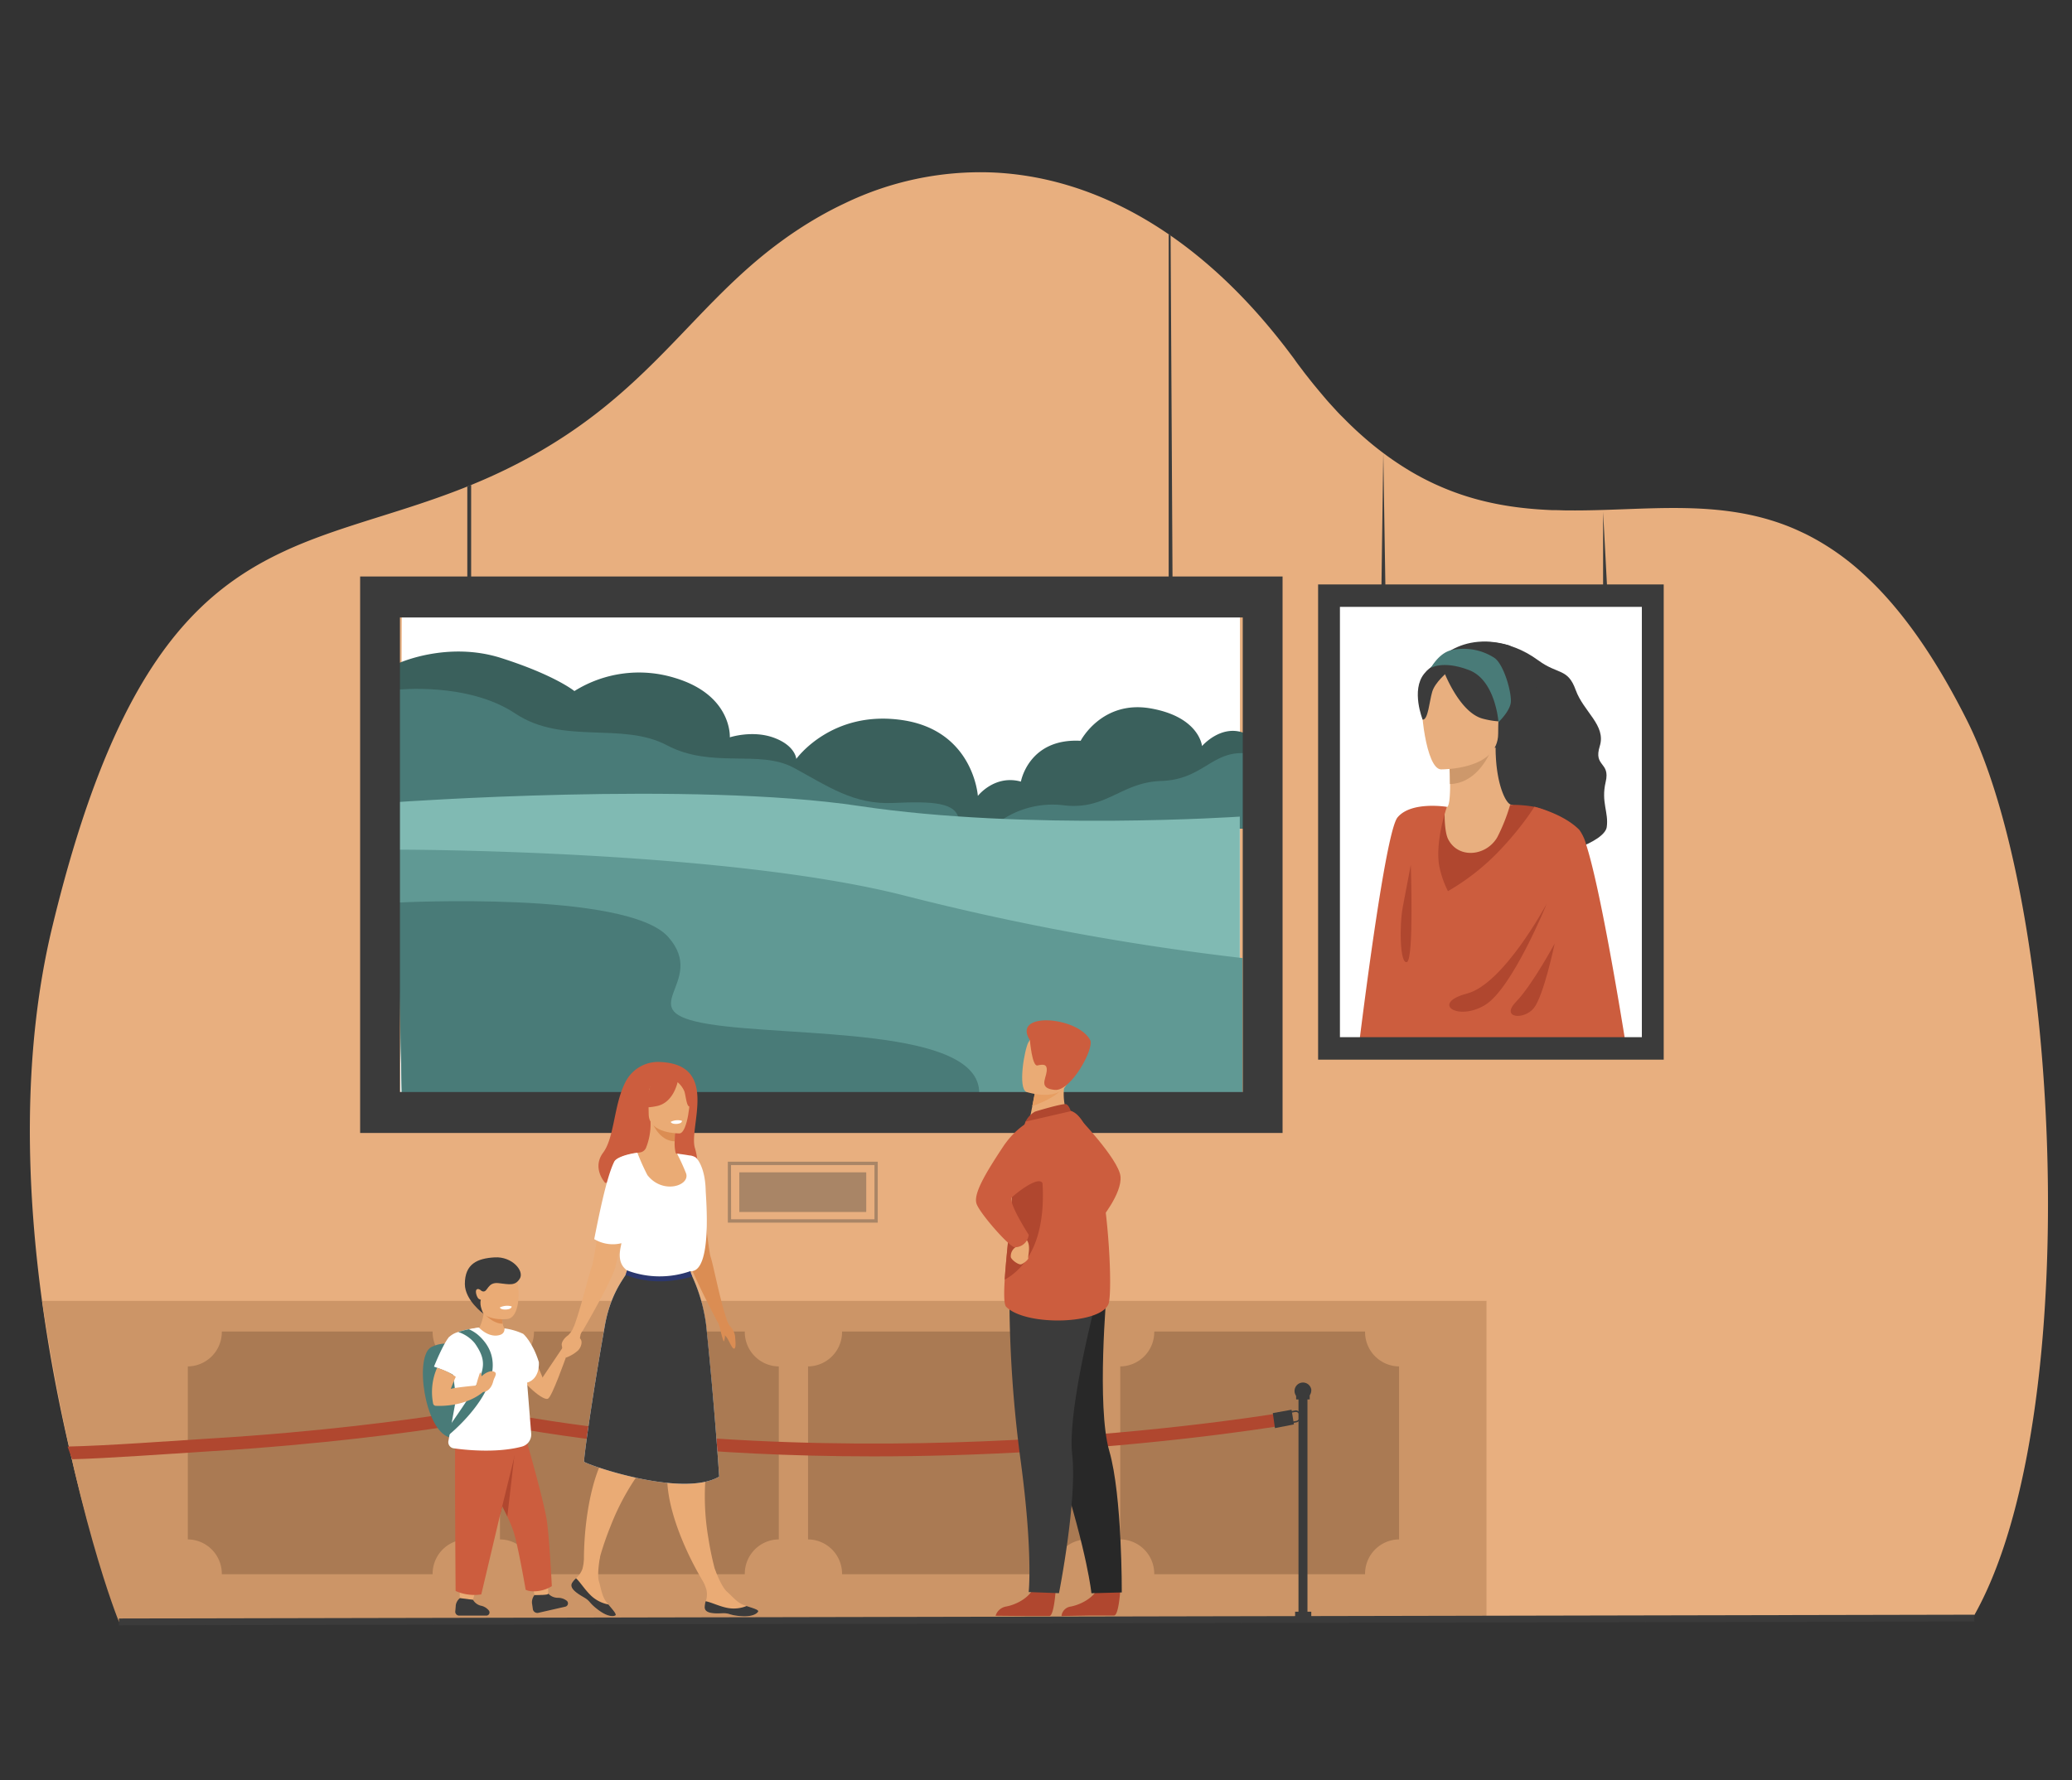 <?xml version="1.0" encoding="UTF-8"?> <svg xmlns="http://www.w3.org/2000/svg" id="Слой_1" data-name="Слой 1" viewBox="0 0 609.4 523.7"><rect x="0" y="0" width="609.4" height="523.7" fill="#333333" stroke="none"/> <defs> <style>.cls-1{fill:#e8af7f;}.cls-2{fill:#cc9567;}.cls-3{fill:#aa7a53;}.cls-4{fill:#b0472f;}.cls-5,.cls-7{fill:#3b3b3b;}.cls-6{fill:#2b478a;}.cls-7{opacity:0.36;}.cls-8{fill:#fff;}.cls-9{fill:#cd986b;}.cls-10{fill:#cc5d3e;}.cls-11{fill:#497b78;}.cls-12{fill:#3a605c;}.cls-13{fill:#80bab3;}.cls-14{fill:#609994;}.cls-15{fill:#282828;}.cls-16{fill:#eaab75;}.cls-17{fill:#e79e62;}.cls-18{fill:#db8d53;}.cls-19{fill:#bf783d;}.cls-20{fill:#2b376d;}.cls-21{fill:none;stroke:#3b3b3b;stroke-miterlimit:10;stroke-width:2px;}</style> </defs> <title>ИЛЛЮСТРАЦИЯ</title> <path class="cls-1" d="M601.34,385.54c-.5,7.75-1.21,15.35-2.12,22.72-.76,6.18-1.67,12.19-2.73,18-.22,1.22-.45,2.44-.69,3.64-3.51,17.85-8.51,33.45-15.14,45.21l-.21.37-5.93.14-29.14.67L484.19,476l-50.62.3-2.54,0-94.47.22L45.3,476.28l-10.32,0a424.15,424.15,0,0,1-13.73-46.5c-.28-1.19-.57-2.4-.85-3.62-2.82-12.11-5.54-25.84-7.64-40.57-5-34.89-6.45-75.36,2.6-112.87,17.81-73.88,40.8-97.85,68.29-110.59l.66-.31c24.14-11,51.73-13.63,82.29-33.89,15.59-10.33,26.38-21.83,37.07-33l.66-.69C212.23,86,220.11,78,229.89,70.89q2.19-1.61,4.4-3.07h0c2.28-1.52,4.6-2.94,6.92-4.26,1.18-.67,2.36-1.32,3.55-1.93l.11-.06h0c1.18-.61,2.36-1.19,3.55-1.75h0a91.82,91.82,0,0,1,43.17-9.1c29.89,1.17,59.63,17.59,84.66,49.15l.66.83q1.35,1.71,2.67,3.48c.48.64,1,1.29,1.42,1.93.71,1,1.42,1.92,2.13,2.85l.11.16c.38.5.76,1,1.15,1.48l.66.84c.47.61.95,1.2,1.42,1.78.11.13.21.26.32.38,1.12,1.37,2.23,2.68,3.35,4,.71.81,1.42,1.59,2.13,2.36l.45.49q1,1.13,2.1,2.19l1.32,1.33.27.27q2.2,2.17,4.41,4.11a92.19,92.19,0,0,0,13.35,9.87l.66.4a80.08,80.08,0,0,0,7.48,3.91l.66.29c11.35,5.07,22.56,6.8,33.63,7.24l.66,0c1.1,0,2.2.06,3.3.08h.66c22.44.22,44.32-3.77,65.73,5.08l.66.28c1.1.47,2.2,1,3.3,1.51l.66.33a73.66,73.66,0,0,1,16.11,11.17c1.89,1.69,3.76,3.53,5.64,5.53,8.44,9,16.82,21.2,25.13,37.73C596.27,247.13,605.53,321.47,601.34,385.54Z"></path> <path class="cls-2" d="M437.19,382.65v93.57H71.54L35,477.09s-13.12-31.74-22.62-94.44Z"></path> <path class="cls-3" d="M127.24,463.07h-62a10.12,10.12,0,0,0-10-10.25V401.94a10.13,10.13,0,0,0,10-10.26h62a10.12,10.12,0,0,0,10,10.26v50.88A10.11,10.11,0,0,0,127.24,463.07Z"></path> <path class="cls-3" d="M219.05,463.07h-62a10.12,10.12,0,0,0-10-10.25V401.94a10.13,10.13,0,0,0,10-10.26h62a10.12,10.12,0,0,0,10,10.26v50.88A10.11,10.11,0,0,0,219.05,463.07Z"></path> <path class="cls-3" d="M309.66,463.07h-62a10.11,10.11,0,0,0-10-10.25V401.94a10.12,10.12,0,0,0,10-10.26h62a10.13,10.13,0,0,0,10,10.26v50.88A10.12,10.12,0,0,0,309.66,463.07Z"></path> <path class="cls-3" d="M401.48,463.07h-62a10.11,10.11,0,0,0-10-10.25V401.94a10.12,10.12,0,0,0,10-10.26h62a10.12,10.12,0,0,0,10,10.26v50.88A10.11,10.11,0,0,0,401.48,463.07Z"></path> <path class="cls-4" d="M256.83,428.4c15,0,31.16-.44,48.34-1.48,44.09-2.66,74.67-8,75-8.08l-.45-3.71c-.31.05-30.77,5.4-74.72,8.05-40.54,2.44-101.17,3-159.78-8.05l-.48,3.7C169.65,423.55,207.36,428.4,256.83,428.4Z"></path> <rect class="cls-5" x="381.9" y="410.93" width="2.64" height="64.04"></rect> <path class="cls-5" d="M385.66,408.7a2.48,2.48,0,1,0-2.44,2.94A2.73,2.73,0,0,0,385.66,408.7Z"></path> <rect class="cls-5" x="380.91" y="474.09" width="4.75" height="1.51"></rect> <rect class="cls-5" x="381.21" y="410.42" width="3.99" height="1.23"></rect> <polygon class="cls-5" points="374.35 415.67 374.98 420.09 380.56 418.99 379.86 414.68 374.35 415.67"></polygon> <path class="cls-5" d="M382.56,416.36a1.85,1.85,0,0,0-.58-1.16.24.24,0,0,0-.08-.06h0a1.26,1.26,0,0,0-1-.25l-1,.18-1.64.3-.09,0h-.05a1.56,1.56,0,0,0-.82.67,2.15,2.15,0,0,0-.27,1.32,1.59,1.59,0,0,0,1.46,1.51l.22,0,1.38-.26.37-.06.84-.16a1.35,1.35,0,0,0,.57-.26h0A1.93,1.93,0,0,0,382.56,416.36Zm-.66,1.23h0a1.12,1.12,0,0,1-.62.38l-.86.15-.35.07h0l-1.38.26a1.17,1.17,0,0,1-1.28-1.14,1.52,1.52,0,0,1,.2-1,1.11,1.11,0,0,1,.74-.54l1.39-.25.25,0h0l.95-.18a1,1,0,0,1,.84.25l.12.13h0a1.38,1.38,0,0,1,.32.76A1.48,1.48,0,0,1,381.9,417.59Z"></path> <path class="cls-4" d="M136.46,418.84c-.08,0-1.9.33-5.23.84h0c-10.56,1.63-36.26,5.22-69.75,7.24-10.9.66-30.24,2.11-40.28,2.32-.44-1.23-.89-2.47-1.33-3.73,11.82-.23,31.63-1.74,41.42-2.33,33.29-2,58.85-5.57,69.41-7.2,1.61-.24,2.87-.45,3.76-.59h0l1.5-.25,0,.39.32,2.68.06.41Z"></path> <polygon class="cls-6" points="130.66 415.67 131.28 420.09 136.87 418.99 136.17 414.68 130.66 415.67"></polygon> <path class="cls-6" d="M138.87,416.36a1.85,1.85,0,0,0-.58-1.16.18.18,0,0,1-.07-.05,1.26,1.26,0,0,0-1-.27l-1,.18-1.63.3-.09,0h0a1.56,1.56,0,0,0-.82.67,2.09,2.09,0,0,0-.27,1.32,1.59,1.59,0,0,0,1.46,1.51l.22,0,1.38-.26.36-.06.85-.16a1.39,1.39,0,0,0,.58-.26A2,2,0,0,0,138.87,416.36Zm-.65,1.23a1.11,1.11,0,0,1-.63.39l-.86.15h0l-.36.07-1.38.26a1.18,1.18,0,0,1-1.28-1.14,1.59,1.59,0,0,1,.21-1,1.11,1.11,0,0,1,.73-.54l1.4-.25.25,0,.95-.18a1,1,0,0,1,.83.25.62.62,0,0,1,.14.14,1.57,1.57,0,0,1,0,1.91Z"></path> <polygon class="cls-6" points="147.82 419.75 148.3 415.3 142.7 414.36 142.31 418.72 147.82 419.75"></polygon> <path class="cls-6" d="M145.15,415.53a1.3,1.3,0,0,0-.52-.35.9.9,0,0,0-.22-.06l-1.75-.31-.85-.16a1.24,1.24,0,0,0-.95.23,1.75,1.75,0,0,0-.72,1.27,2,2,0,0,0,.28,1.32,1.46,1.46,0,0,0,.44.48,1.41,1.41,0,0,0,.52.22l1,.17,1.64.29a1.18,1.18,0,0,0,.78-.12,1,1,0,0,0,.3-.21,1.83,1.83,0,0,0,.59-1.16A2,2,0,0,0,145.15,415.53Zm.16,1.54a1.42,1.42,0,0,1-.45.9l0,0h0a1,1,0,0,1-.8.24l-1.65-.3h0l-.95-.17a1,1,0,0,1-.57-.33.87.87,0,0,1-.17-.21,1.6,1.6,0,0,1-.21-1,1.34,1.34,0,0,1,.38-.81,1,1,0,0,1,.9-.34l.86.16,1.74.31a1.13,1.13,0,0,1,.72.51A1.55,1.55,0,0,1,145.31,417.07Z"></path> <rect class="cls-7" x="217.44" y="344.85" width="37.33" height="11.66"></rect> <path class="cls-7" d="M258.16,359.65h-44.1V341.72h44.1Zm-43.13-1h42.16V342.71H215Z"></path> <rect class="cls-8" x="390.88" y="173.91" width="95.22" height="134.49"></rect> <path class="cls-5" d="M434.86,189s8.31-1.55,17.57,5.25c5.84,4.29,8.66,2.23,11,8.71s9,10.37,7.08,16.52,3.15,4.54,1.74,10.53.94,8.91.31,13.29-15.11,9.39-21.88,8.26S435.58,246.69,438,237,434.86,189,434.86,189Z"></path> <path class="cls-5" d="M420.8,196.52s7.42-11.32,23-6.7c0,0,5.95,2.54,8.1,13,2.19,10.63-4.68,18.7-8.23,16.71-2.27-1.28-4,2.82-4,2.82Z"></path> <path class="cls-1" d="M457.41,274a34.11,34.11,0,0,1-1.57,6.49c-3.16,9-4.79,12.64-4.71,16,.07,3,1.47,5.79,4.34,11.87H414.34c4.77-20.65-1.39-27.6-1.8-38.57a28.45,28.45,0,0,1,0-3.05c.89-14.11,11.51-29.29,11.51-29.29h.18l.22,0,.3,0H425l.6-.06c.71-.39.9-3.45.89-6.69v-.58c0-.29,0-.59,0-.88s0-.53,0-.78,0-.26,0-.39c0-.38,0-.76,0-1.13,0-.17,0-.32,0-.48a1.48,1.48,0,0,0,0-.21c0-.23,0-.46,0-.67s0-.22,0-.32,0-.2,0-.31,0-.29,0-.44v-.08l0-.46c0-.3,0-.55-.05-.76V223c0-.11,0-.2,0-.27s0-.06,0-.09v0l12-2.45h0l.69-.14.75-.15h0c0,.82,0,1.62.05,2.39.38,8.67,2.91,14,4.45,14.4a1.83,1.83,0,0,1,.25.06h0c1.44.42,3.08,1.78,4.7,3.85a39.82,39.82,0,0,1,5.77,11A48,48,0,0,1,457.41,274Z"></path> <path class="cls-9" d="M426.14,222.64s.29,4.12.3,8c7.13-.21,10.89-6.9,12.44-10.61Z"></path> <path class="cls-5" d="M440.19,218.62s3.74-6.07,4.63-11.27c.64-3.7-1.19-17.44-14.61-15.46a17.8,17.8,0,0,0-7.56,2.94c-2.91,2-7.12,6.39-2.42,18.38l1.22,4Z"></path> <path class="cls-1" d="M423.76,226.32s16.86.28,16.87-10.52,2.2-18.05-8.57-18.69-12.86,3.48-13.71,7.09S419.38,226,423.76,226.32Z"></path> <path class="cls-5" d="M424.39,196.84s4.61,12.68,11.7,14.56,10.15-.08,10.15-.08a20.75,20.75,0,0,1-6.56-12.2S427.87,190.81,424.39,196.84Z"></path> <path class="cls-5" d="M425.53,197.87s-3.45,2.83-4.29,5.59-1.22,8.41-2.82,8.22c0,0-3.48-8.62.43-13.49C423,193,425.53,197.87,425.53,197.87Z"></path> <path class="cls-4" d="M455.56,286.37c1.11,7.45,2.84,15.13,4.45,22H406.33c1.07-12.29,3.53-26.08,4.07-35.63,0-.78.08-1.54.09-2.26a71.81,71.81,0,0,1-1-13.05c.23-10,3.09-15.64,5.29-17.91.62-.49,1.24-.79,3.74-1.24,1.28-.22,3.05-.48,5.56-.82h.18l.22,0,.3,0H425c.09,0,.14,0,.14,0a7.14,7.14,0,0,0-.26,2.31c0,2.24.25,5.47,1,7,2.84,5.76,10.75,5.22,14.22-.05l.27-.44a53.22,53.22,0,0,0,3.78-9.53l.3,0a37.11,37.11,0,0,1,6.9.59,19.71,19.71,0,0,1,7.17,3.29l0,.05a3.3,3.3,0,0,1,1,1.09,54,54,0,0,1,3.11,8.26c3,9.68,5.75,23.51,7.87,34.17A19.79,19.79,0,0,1,455.56,286.37Z"></path> <path class="cls-10" d="M478.35,308.39H404c-.28-9,.18-25.55,6.36-35.63a22.15,22.15,0,0,1,2.14-2.94,15.65,15.65,0,0,1,6.67-4.66,44.37,44.37,0,0,0,6.65-3,67.85,67.85,0,0,0,16.63-13.49,91.41,91.41,0,0,0,6.6-8.06c.91-1.27,1.56-2.24,1.91-2.79.22-.33.33-.51.33-.51s8.5,2,13.22,6.81a13,13,0,0,1,2,4.33C470.49,260.73,476.1,294.32,478.35,308.39Z"></path> <path class="cls-10" d="M430.74,270.22v38.17H399.56c2.18-17.55,8.21-64,11.47-67.94,4-4.86,14.52-3.11,14.52-3.11s-.32.9-.72,2.37c-1,3.44-2.43,10-1.52,15.08a29.3,29.3,0,0,0,2.55,7.35A55.23,55.23,0,0,0,430.74,270.22Z"></path> <path class="cls-11" d="M420.8,196.52s3.46-2.38,11.26.59,8.66,15.31,8.66,15.31,3.11-2.92,3.59-5.54-1.91-11.32-4.73-13.32a16.57,16.57,0,0,0-13-2.24C423.05,192.3,420.8,196.52,420.8,196.52Z"></path> <path class="cls-4" d="M454.92,265.81s-12.6,23.59-23.43,26.44-2.77,8.29,5.29,3.37S454.92,265.81,454.92,265.81Z"></path> <path class="cls-4" d="M457.25,277.54s-6.61,12.25-11.34,17.11,2.31,5.5,5.22,1.87S457.25,277.54,457.25,277.54Z"></path> <path class="cls-4" d="M414.93,254.41s-1.31,6.83-2.35,12.36-.86,17,1.22,16.21S414.93,254.41,414.93,254.41Z"></path> <path class="cls-5" d="M387.67,171.91V311.7H489.32V171.91Zm95.22,133.18h-88.8V178.52h88.8Z"></path> <polygon class="cls-5" points="406.31 171.91 406.31 173.18 407.45 173.18 407.45 171.91 406.84 133.19 406.31 171.91"></polygon> <polygon class="cls-5" points="471.49 171.91 471.49 173.18 472.62 173.18 472.62 171.91 471.49 150.57 471.49 171.91"></polygon> <polygon class="cls-8" points="364.69 321.5 117.68 321.21 118.17 181.54 364.69 181.54 364.69 321.5"></polygon> <path class="cls-12" d="M117.17,195.11s14.36-6.61,30.23-1.55,21.54,9.72,21.54,9.72a35.79,35.79,0,0,1,29.47-3.89c17,5.06,16.24,17.5,16.24,17.5s6.68-2.21,13,.13,6.55,6.22,6.55,6.22,10.33-14.52,31.24-11.41,22.16,22.29,22.16,22.29,4.91-6.35,12.66-4.21c0,0,2.27-12.83,17.57-12,0,0,6.23-12.05,20.59-9.53s15.11,11.08,15.11,11.08,5.48-6.41,12.28-3.88v28.18h-249S116.8,194.73,117.17,195.11Z"></path> <path class="cls-11" d="M293.37,242.16s.21-.2.63-.52a26.88,26.88,0,0,1,19.08-4.73c12.46,1.36,16.62-6.8,28.52-7.19s14.74-8.56,24.18-8.17v22.16Z"></path> <path class="cls-11" d="M116.8,202.89s20.78-2.33,34.76,7,31.35,2.33,44.58,9.33,27.2,1.17,37.28,6.61,17.63,10.89,29.22,10.37,18.89-.26,19.39,5.18-164.48-.26-164.48-.26l-.25-36.8Z"></path> <path class="cls-13" d="M116.8,235.94s86.89-6.22,136,1.16,111.84,3.11,111.84,3.11V321.5H118.17S116.23,235.35,116.8,235.94Z"></path> <path class="cls-14" d="M117.55,249.93s96,0,148.86,13.61a747.8,747.8,0,0,0,99,18.28V321.5H118.17S116.8,249.16,117.55,249.93Z"></path> <path class="cls-11" d="M117.17,265.49s67.26-3.5,79.35,10.11-12.09,21.77,12.09,25.66S288,302,288,321.47H118.17S116.8,265.1,117.17,265.49Z"></path> <path class="cls-5" d="M105.92,169.57v163.7h271.3V169.57ZM365.51,321.22H117.63V181.63H365.51Z"></path> <polygon class="cls-5" points="343.72 68.88 343.72 169.57 343.72 169.88 344.85 169.88 344.85 169.57 344.29 69.28 343.72 68.88"></polygon> <polygon class="cls-5" points="138.57 142.61 138.57 169.88 137.44 169.88 137.44 143.07 138.57 142.61"></polygon> <path class="cls-10" d="M316.79,328.25s12.15,12.63,12.75,17.73-6.09,13.08-6.09,13.08Z"></path> <path class="cls-4" d="M310.48,467.88s-.48,7.39-1.83,7.49c-.18,0-6.84,0-6.84,0l-9-.08a3.93,3.93,0,0,1,3.08-2.72c2.49-.44,6.67-2.23,8.18-5.62C305.63,463.36,310.48,467.88,310.48,467.88Z"></path> <path class="cls-4" d="M329.48,467.92s-.45,7.19-1.8,7.29c-.18,0-6.86,0-6.86,0l-8.62.16a3.12,3.12,0,0,1,2.64-2.78c2.5-.45,6.67-2.24,8.19-5.63C324.63,463.4,329.48,467.92,329.48,467.92Z"></path> <path class="cls-15" d="M301.2,390.53s2.2,14.68,10.47,40.76S321,468.66,321,468.66l8.93-.24s.14-28.48-3.67-41.59-.73-47.25-.73-47.25Z"></path> <path class="cls-5" d="M296.88,380.32a367,367,0,0,0,3.3,49.29c3.66,27.18,2.37,38.7,2.37,38.7l8.91.33s5.38-27.16,3.89-40.76,7.39-46.64,7.39-46.64Z"></path> <path class="cls-16" d="M314.23,328.59l-4.75,3.19-6.86-1.33c.1-.57.56-2.93,1-5.07,0-.13.05-.25.08-.37.35-1.82.66-3.39.66-3.39l6.42-2.89,2.39-1.08s-.19,2-.22,2.31A17.24,17.24,0,0,0,314.23,328.59Z"></path> <path class="cls-10" d="M326.15,383.12c-1.39,6.46-24.32,7.18-30.21,1.29-.68-.67-.7-3.78-.44-8,.51-8.2,2.13-20.53,2.21-26.83a51.22,51.22,0,0,1,1-9,74.48,74.48,0,0,1,2.94-10.75s11.2-3.7,13.3-3.06C325,329.88,327.55,376.65,326.15,383.12Z"></path> <path class="cls-4" d="M295.5,376.43c.51-8.2,2.13-20.53,2.21-26.83a51.22,51.22,0,0,1,1-9l6.74-1.21S312,367.11,295.5,376.43Z"></path> <path class="cls-16" d="M299.17,365a1.66,1.66,0,0,1-.51,1.89,3.19,3.19,0,0,0-1.37,2.88c.22.9,2.33,2.37,3.06,2.13s2.23-1.41,2.07-1.89,1-4.15-.77-5.57A1.43,1.43,0,0,0,299.17,365Z"></path> <path class="cls-10" d="M306.78,328.22s-6.57,1.25-11.82,9.18-8.71,13.82-7.75,16.68,9.73,12.81,11.24,12.81a4.09,4.09,0,0,0,4.11-3.67s-6.17-9.56-4.95-11c.52-.61,8.05-6.87,9.12-4C308.49,352.89,306.78,328.22,306.78,328.22Z"></path> <path class="cls-17" d="M312.44,320.05c-1.41,2.45-6.66,4.56-8.85,5.33,0-.13.05-.25.08-.37.35-1.82.66-3.39.66-3.39l6.42-2.89C312.16,318.71,313,319,312.44,320.05Z"></path> <path class="cls-16" d="M301.92,321.22s10.31,3.33,12.23-3.31,4.55-10.68-2-13.09-8.52-.27-9.68,1.78S299.29,320.18,301.92,321.22Z"></path> <path class="cls-10" d="M302.91,306s.64,7.74,2.2,7.41,3-.58,2.73,1.75-2.39,5,2.4,5.44,11.7-12.27,10.39-14.68C316.85,298.93,297.44,297.48,302.91,306Z"></path> <path class="cls-4" d="M304.39,327c.13-.06,8.26-2.51,9.15-2.2s1.4,2.06,1.4,2.06l-13.3,3.06A6.71,6.71,0,0,1,304.39,327Z"></path> <path class="cls-16" d="M174.73,465.14l-2.85-.95a94.38,94.38,0,0,1,.67-17.51c.81-6.05,2.28-12.6,4.95-17.85a23.1,23.1,0,0,1,4.4-6.19s2.19-5.23,5.09-12.21c3.22-7.77,23.38-10.05,11.88,6.22-2.36,3.34-4.9,9.22-7.94,12.79a71.18,71.18,0,0,0-11.36,19.5A88.62,88.62,0,0,0,174.73,465.14Z"></path> <path class="cls-16" d="M168.24,465.58c-.87,1.44,1,2.86,3.31,4.19s1.35,1.46,4.3,3.72,4.7,2,5.15,1.68-.81-1.69-2.07-3.21l-.48-.59c-1.41-1.74-1.62-3.93-2.29-6.19s.37-7.5.37-7.5l-3.94-3.22s-.8,4.86-1.24,6.88a6.21,6.21,0,0,1-2,2.92A6.26,6.26,0,0,0,168.24,465.58Z"></path> <path class="cls-5" d="M171.55,469.77c2.31,1.33,1.35,1.46,4.3,3.72s4.7,2,5.15,1.68-.81-1.69-2.07-3.21h0a10.16,10.16,0,0,1-4.94-2.45c-1.86-1.7-3.3-4.08-4.57-5.26a6.26,6.26,0,0,0-1.14,1.32C167.37,467,169.24,468.44,171.55,469.77Z"></path> <path class="cls-10" d="M194.47,312.41A10.76,10.76,0,0,0,184,318.2c-3.5,6.66-3.22,16.31-6.61,20.86s.57,8.86.57,8.86l26.41.92a19.37,19.37,0,0,0,0-11.19C202.55,331.55,211.52,313.34,194.47,312.41Z"></path> <path class="cls-18" d="M216.22,393.28c.05,1.1.35,3.42-.34,3.42s-1.66-2.94-2.38-3.57a9.1,9.1,0,0,1-2-3.26c-.28-.95-.54-1.14-.54-1.14h0s-8.35-15.72-9-19.74c-.21-1.31-.76-3.93-1.4-6.87-.7-3.2-1.51-6.78-2.12-9.45a45.81,45.81,0,0,1,8-.77c.49,3.25.93,6.58,1.3,9.47.57,4.3,1,7.63,1.26,8.35.72,2,2.72,12.53,4.61,18a7.76,7.76,0,0,0,1,2.28A5.35,5.35,0,0,1,216.22,393.28Z"></path> <path class="cls-16" d="M201.69,377.73c-4.61-15.18,4.67-15,4.19-22.57s-6.19-15.76-6.19-15.76l-.56,0a.5.5,0,0,1-.43-.34,12.09,12.09,0,0,1-.27-3.28c0-2.1.16-4.31.16-4.31l-6.86-1.4-.4-.08a18.74,18.74,0,0,1-1.35,7.7,2.28,2.28,0,0,1-1.75,1.3,26.05,26.05,0,0,0-5.81,1.42,3.22,3.22,0,0,0-1.72,1.31c-1.88,4.25-3.76,15-5.08,22.66-.73,4.27-1.29,7.59-1.59,8.29-.81,2-3.31,12.75-5.44,18.07l2.72.84s9-15.34,9.8-19.33c.27-1.3.92-3.9,1.68-6.81l.36-1.34c1.34,3.75,2,5.49,2,7.11,0,2.31-1.57,4.39-4.75,11.73C178.63,387,206.4,393.22,201.69,377.73Z"></path> <path class="cls-18" d="M198.59,331.42s-.16,2.21-.16,4.31c-3.84-.12-5.86-3.72-6.7-5.71Z"></path> <path class="cls-16" d="M199.87,333.4s-9.07.15-9.08-5.66-1.18-9.72,4.61-10.06,6.92,1.87,7.38,3.81S202.23,333.21,199.87,333.4Z"></path> <path class="cls-16" d="M212.52,468.9l-2.91.74a93.51,93.51,0,0,1-8.38-15.25c-2.41-5.58-4.51-11.94-4.93-17.86a23.71,23.71,0,0,1,.58-7.64s-.81-5.63-1.93-13.14c-1.23-8.35-2.83-19-4.09-26.88l.76-.23L204,381.19s5.69,13.35,4.24,33.41c-.3,4.12.55,10.49-.2,15.17a72.83,72.83,0,0,0,.31,22.74A89,89,0,0,0,212.52,468.9Z"></path> <path class="cls-19" d="M182.61,362.54c1.7,4.83,2.57,6.8,2.53,8.62,5.42-8.63,15.21-9.93,15.21-9.93L181.76,359A18.42,18.42,0,0,0,182.61,362.54Z"></path> <path class="cls-10" d="M202.51,318.26c-1.4-1.74-2.46-1.36-3-.84a6.32,6.32,0,0,0-8.16,1.34,11.19,11.19,0,0,1-3.53,6.57s1.62.88,5.47,0c4.56-1,5.82-6.3,6-7a7.22,7.22,0,0,1,2,2.72c.45,1.48.66,4.52,1.52,4.42C202.74,325.52,204.61,320.88,202.51,318.26Z"></path> <path class="cls-16" d="M168.78,390.22a7.36,7.36,0,0,1-1.69,2.57c-.86.56-2.08,1.91-1.86,3s.46,2.75,1.54,2.75,3.63-4.95,3.95-5.88.59-1.12.59-1.12Z"></path> <path class="cls-8" d="M211.52,434.35c-11,6.44-39.78-3.82-39.75-4.41.15-3.15,2.92-22.13,6.17-40.24,2-11.13,7.33-15.29,6.48-16v0c-3.29-2.39-1.87-6.51-1.65-8a10.62,10.62,0,0,1-8-1.21c1.53-7.71,3.72-18.54,5.91-22.82a1.84,1.84,0,0,1,.54-.59l0,0c2.05-1.54,6.24-2,6.24-2a64.48,64.48,0,0,0,2.95,6.58c4.47,5.74,12.5,3.15,11.4-.43a62.37,62.37,0,0,0-2.67-5.87s.57.06.57.06c1.35.18,2.3.32,3,.45a4,4,0,0,1,2,.66c1.18,1.22,2.72,4.24,2.84,9.63.05,2,2.08,24.16-4.49,23.77-.15,0,0,.36.26,1a49.1,49.1,0,0,1,4.32,14.75C210.12,412.67,211.52,434.35,211.52,434.35Z"></path> <path class="cls-8" d="M197.26,330s.17.72,1.91.59c0,0,1.45-.11,1.4-.9A4.54,4.54,0,0,0,197.26,330Z"></path> <path class="cls-16" d="M170.72,392.65s-.3,2.26-.87,2.78-.67,1.46-1.26.95S170.72,392.65,170.72,392.65Z"></path> <path class="cls-16" d="M207.23,472.8c0,1.69,2.31,1.88,5,1.76s1.9.51,5.56.83,5-.83,5.24-1.35-1.55-1-3.41-1.62l-.7-.23c-2.09-.72-3.39-2.47-5.12-4s-3.52-6.57-3.52-6.57l-5-.61s1.81,4.57,2.47,6.53a6.46,6.46,0,0,1-.18,3.55A6.75,6.75,0,0,0,207.23,472.8Z"></path> <path class="cls-5" d="M212.19,474.56c2.64-.12,1.9.51,5.56.83s5-.83,5.24-1.35-1.55-1-3.41-1.62l0,0a10.06,10.06,0,0,1-5.46.59c-2.44-.43-4.88-1.68-6.57-2a6.75,6.75,0,0,0-.3,1.74C207.24,474.49,209.54,474.68,212.19,474.56Z"></path> <path class="cls-5" d="M211.52,434.35c-11,6.44-39.78-3.82-39.75-4.41.15-3.15,2.92-22.13,6.17-40.24,2-11.13,7.33-15.29,6.48-16,.2.17,3.29,2.73,9,2.38a91.5,91.5,0,0,0,9.94-1.14,49.1,49.1,0,0,1,4.32,14.75C210.12,412.67,211.52,434.35,211.52,434.35Z"></path> <path class="cls-20" d="M184.41,373.69a27.16,27.16,0,0,0,18.64.22l.49,1.56S193.59,379,184,375Z"></path> <path class="cls-16" d="M153.9,392.36s8.39,17.61,7.37,18.95-8.19-4.81-9.78-8.95S153.9,392.36,153.9,392.36Z"></path> <path class="cls-16" d="M165.56,396.28s-5.08,7.52-7.33,10.91c-1.24,1.86,2,4.27,3,4.12s5.2-12,5.2-12Z"></path> <path class="cls-11" d="M138.58,396.62s-6.66-3-11.71-.38-2,24.43,5.26,26.54h0S145.64,427.08,138.58,396.62Z"></path> <path class="cls-5" d="M161.26,468.77A3.8,3.8,0,0,0,164,470a4.21,4.21,0,0,1,2.71.89,1,1,0,0,1-.43,1.72l-7.95,1.81a1.34,1.34,0,0,1-1.62-1.12c-.07-.58-.17-1.23-.25-1.74a3.52,3.52,0,0,1,.75-2.39Z"></path> <path class="cls-16" d="M157.21,469.16s0-.11-.07-.3c-.52-2.37-4-18.08-4.84-19.22-.21-.28-1.77-3.73-2.33-4.72,0-.06-3.84-17.05-3.36-18.33.56-1.46,8.16-1.35,8.2-1.19l.64,2.57c0,.14.07.27.1.4,1.49,6,4.13,16.73,4.53,18.55.47,2.14,1,16,1.14,20.46,0,.88,0,1.39,0,1.39h0C161.3,468.85,161.34,469.26,157.21,469.16Z"></path> <path class="cls-10" d="M162.3,466.57a9.54,9.54,0,0,1-3.48,1.35c-2.95.54-4.22-.3-4.22-.3s-2.18-12.79-3.58-17.16a40.25,40.25,0,0,0-1.77-4.27l0-.09c-.46-1-1-2-1.49-3.08-1-2-2.06-4.06-2.95-5.73l-.68-1.28c-.82-1.53-1.37-2.53-1.37-2.53l2-2.15.58-.62,4-4.38,1.72-1.86,1.23-1.33.13-.14,1.7-1.85s.4,1.36,1,3.49c1.64,5.82,4.83,17.37,5.63,22.16S162.3,466.57,162.3,466.57Z"></path> <path class="cls-4" d="M151.27,428.16l-.06.62-2,17.32c-.46-1-1-2-1.49-3.08l-.3,1.22-.3,1.23c-.89-2-1.76-4.27-2.36-5.9h0c-.39-1-.66-1.83-.75-2.15a.46.46,0,0,0,0-.09,5,5,0,0,1,.11-1.32c.12-.82.35-1.93.65-3.17h0c.16-.69.34-1.4.55-2.13.38-1.4.84-2.84,1.32-4.12a13.66,13.66,0,0,1,1.77-3.47c.43-.54.86-.83,1.28-.75a1.34,1.34,0,0,1,.94.68,3.83,3.83,0,0,1,.45,1.42,13.47,13.47,0,0,1,.13,1.57A15.7,15.7,0,0,0,151.27,428.16Z"></path> <path class="cls-16" d="M149.2,391.77l-6.84,3.48L141,390.52a14.15,14.15,0,0,0,1.27-4.31,17.33,17.33,0,0,0,.14-3.89l5.58,2.84a10.84,10.84,0,0,0-.22,1.27,9.17,9.17,0,0,0,.1,3A4.11,4.11,0,0,0,149.2,391.77Z"></path> <path class="cls-16" d="M137.68,425.7s-2.74,17.08-2.45,44.43l3.87.5s3.09-10.58,5-21.12c1.15-6.24.39-24.45.39-24.45Z"></path> <path class="cls-10" d="M152.62,423l-.06.26-.65,2.65-.7,2.88L147.72,443l-.3,1.22-.3,1.23L141.55,469a12.58,12.58,0,0,1-2,.16A13.63,13.63,0,0,1,134,468s-.24-32.57-.14-41.87c0-1.34,0-2.24,0-2.55l14.52-.42,2.22-.07,1.36,0h.66Z"></path> <path class="cls-8" d="M153.55,425.51c-7.62,2.06-17.34.91-19.73.57l-.55-.08a1.83,1.83,0,0,1-1.39-2.11l2.26-12.47-.76-6.26-.43-3.57-1-8.15a28.67,28.67,0,0,1,8.94-2.92c1,1.06,3.1,2.62,5.4,2.32,1.73-.22,2.12-1.11,2.09-2.09a19.05,19.05,0,0,1,5.5,1.61l2.35,29.3A3.68,3.68,0,0,1,153.55,425.51Z"></path> <path class="cls-8" d="M140.91,390.52l-1,2-1,2L134.05,405c-.77-1-6.41-3-6.41-3s2.56-6.42,4.33-8.58a6.1,6.1,0,0,1,2.56-1.53,22.23,22.23,0,0,1,2.87-.8A34.93,34.93,0,0,1,140.91,390.52Z"></path> <path class="cls-11" d="M132,422.09l.67-3.3c9.93-14.29,11.46-17.22,7-23.63a10.44,10.44,0,0,0-4.89-3.34,23.86,23.86,0,0,1,3.12-.82,11.63,11.63,0,0,1,2.57,1.56C154.13,404.29,132,422.09,132,422.09Z"></path> <path class="cls-16" d="M138.75,408.11a8.65,8.65,0,0,0,1.32-.55s1-3.63,4.43-4.23c0,0,1.62,0,1.28,1.11s-.36.62-.8,2.18-1.56,2.75-2.76,2.82l-1.23.33S138.11,408.16,138.75,408.11Z"></path> <path class="cls-16" d="M140.07,407.56s-6.52.59-7.49,1c0,0,.53-1.42,1.47-3.57a18.31,18.31,0,0,0-5.5-2.64,17.68,17.68,0,0,0-1.16,10.54.83.83,0,0,0,.78.64c2.08.1,9,.06,14-4.14Z"></path> <path class="cls-18" d="M147.85,389.4c-3.18-.08-5.6-3.19-5.6-3.19l5.5.22A9.17,9.17,0,0,0,147.85,389.4Z"></path> <path class="cls-16" d="M149.2,388s-8.35,1-8.53-4.84,3.3-9.63,5.63-9.59c4.63.09,5.39,1.95,5.93,3.88S153,387.56,149.2,388Z"></path> <path class="cls-8" d="M147,384.6s.19.73,2,.59c0,0,1.54-.11,1.48-.91A4.93,4.93,0,0,0,147,384.6Z"></path> <path class="cls-5" d="M139.12,470.59a3.64,3.64,0,0,0,2.3,1.73,4,4,0,0,1,2.38,1.45.93.93,0,0,1-.75,1.47h-8a1.15,1.15,0,0,1-1.15-1.26c.06-.59.12-1.28.15-1.81a3.41,3.41,0,0,1,1.22-2.08Z"></path> <path class="cls-5" d="M142.21,386.47s-5.49-4-5.49-8.78c0-5.93,3.67-7.54,8.79-7.83s8.75,4,7.38,6.24-3.06,1.7-6.29,1.34-3.1,2.59-4.47,2.45-1.77-.61-1.88.32,1.43,1.25,1.16,2.17C140.91,384.1,142.21,386.47,142.21,386.47Z"></path> <path class="cls-16" d="M142.17,380.32s-1.11-1.46-1.87-1.08,0,2.54.54,2.84,1.2.51,1.33.38A10.9,10.9,0,0,0,142.17,380.32Z"></path> <path class="cls-8" d="M153.9,392.36s2.75,2.4,4.58,8.28c0,0,.58,5.76-4.58,6.3S153.9,392.36,153.9,392.36Z"></path> <path class="cls-16" d="M140.07,407.56a21.17,21.17,0,0,1,.55-2.11c.35-1,.55-2.07.81-1.59a6.8,6.8,0,0,1,.34,1.79Z"></path> <path class="cls-16" d="M165.56,397.2s1-4.23,3.59-4.06,2.13,2.74.91,4.06a10.81,10.81,0,0,1-3.68,2.18Z"></path> <path class="cls-18" d="M211.68,390.41s1,4.46,1.27,4.13a6.33,6.33,0,0,0,.27-2.06Z"></path> <line class="cls-21" x1="34.98" y1="477.09" x2="580.66" y2="475.97"></line> </svg> 